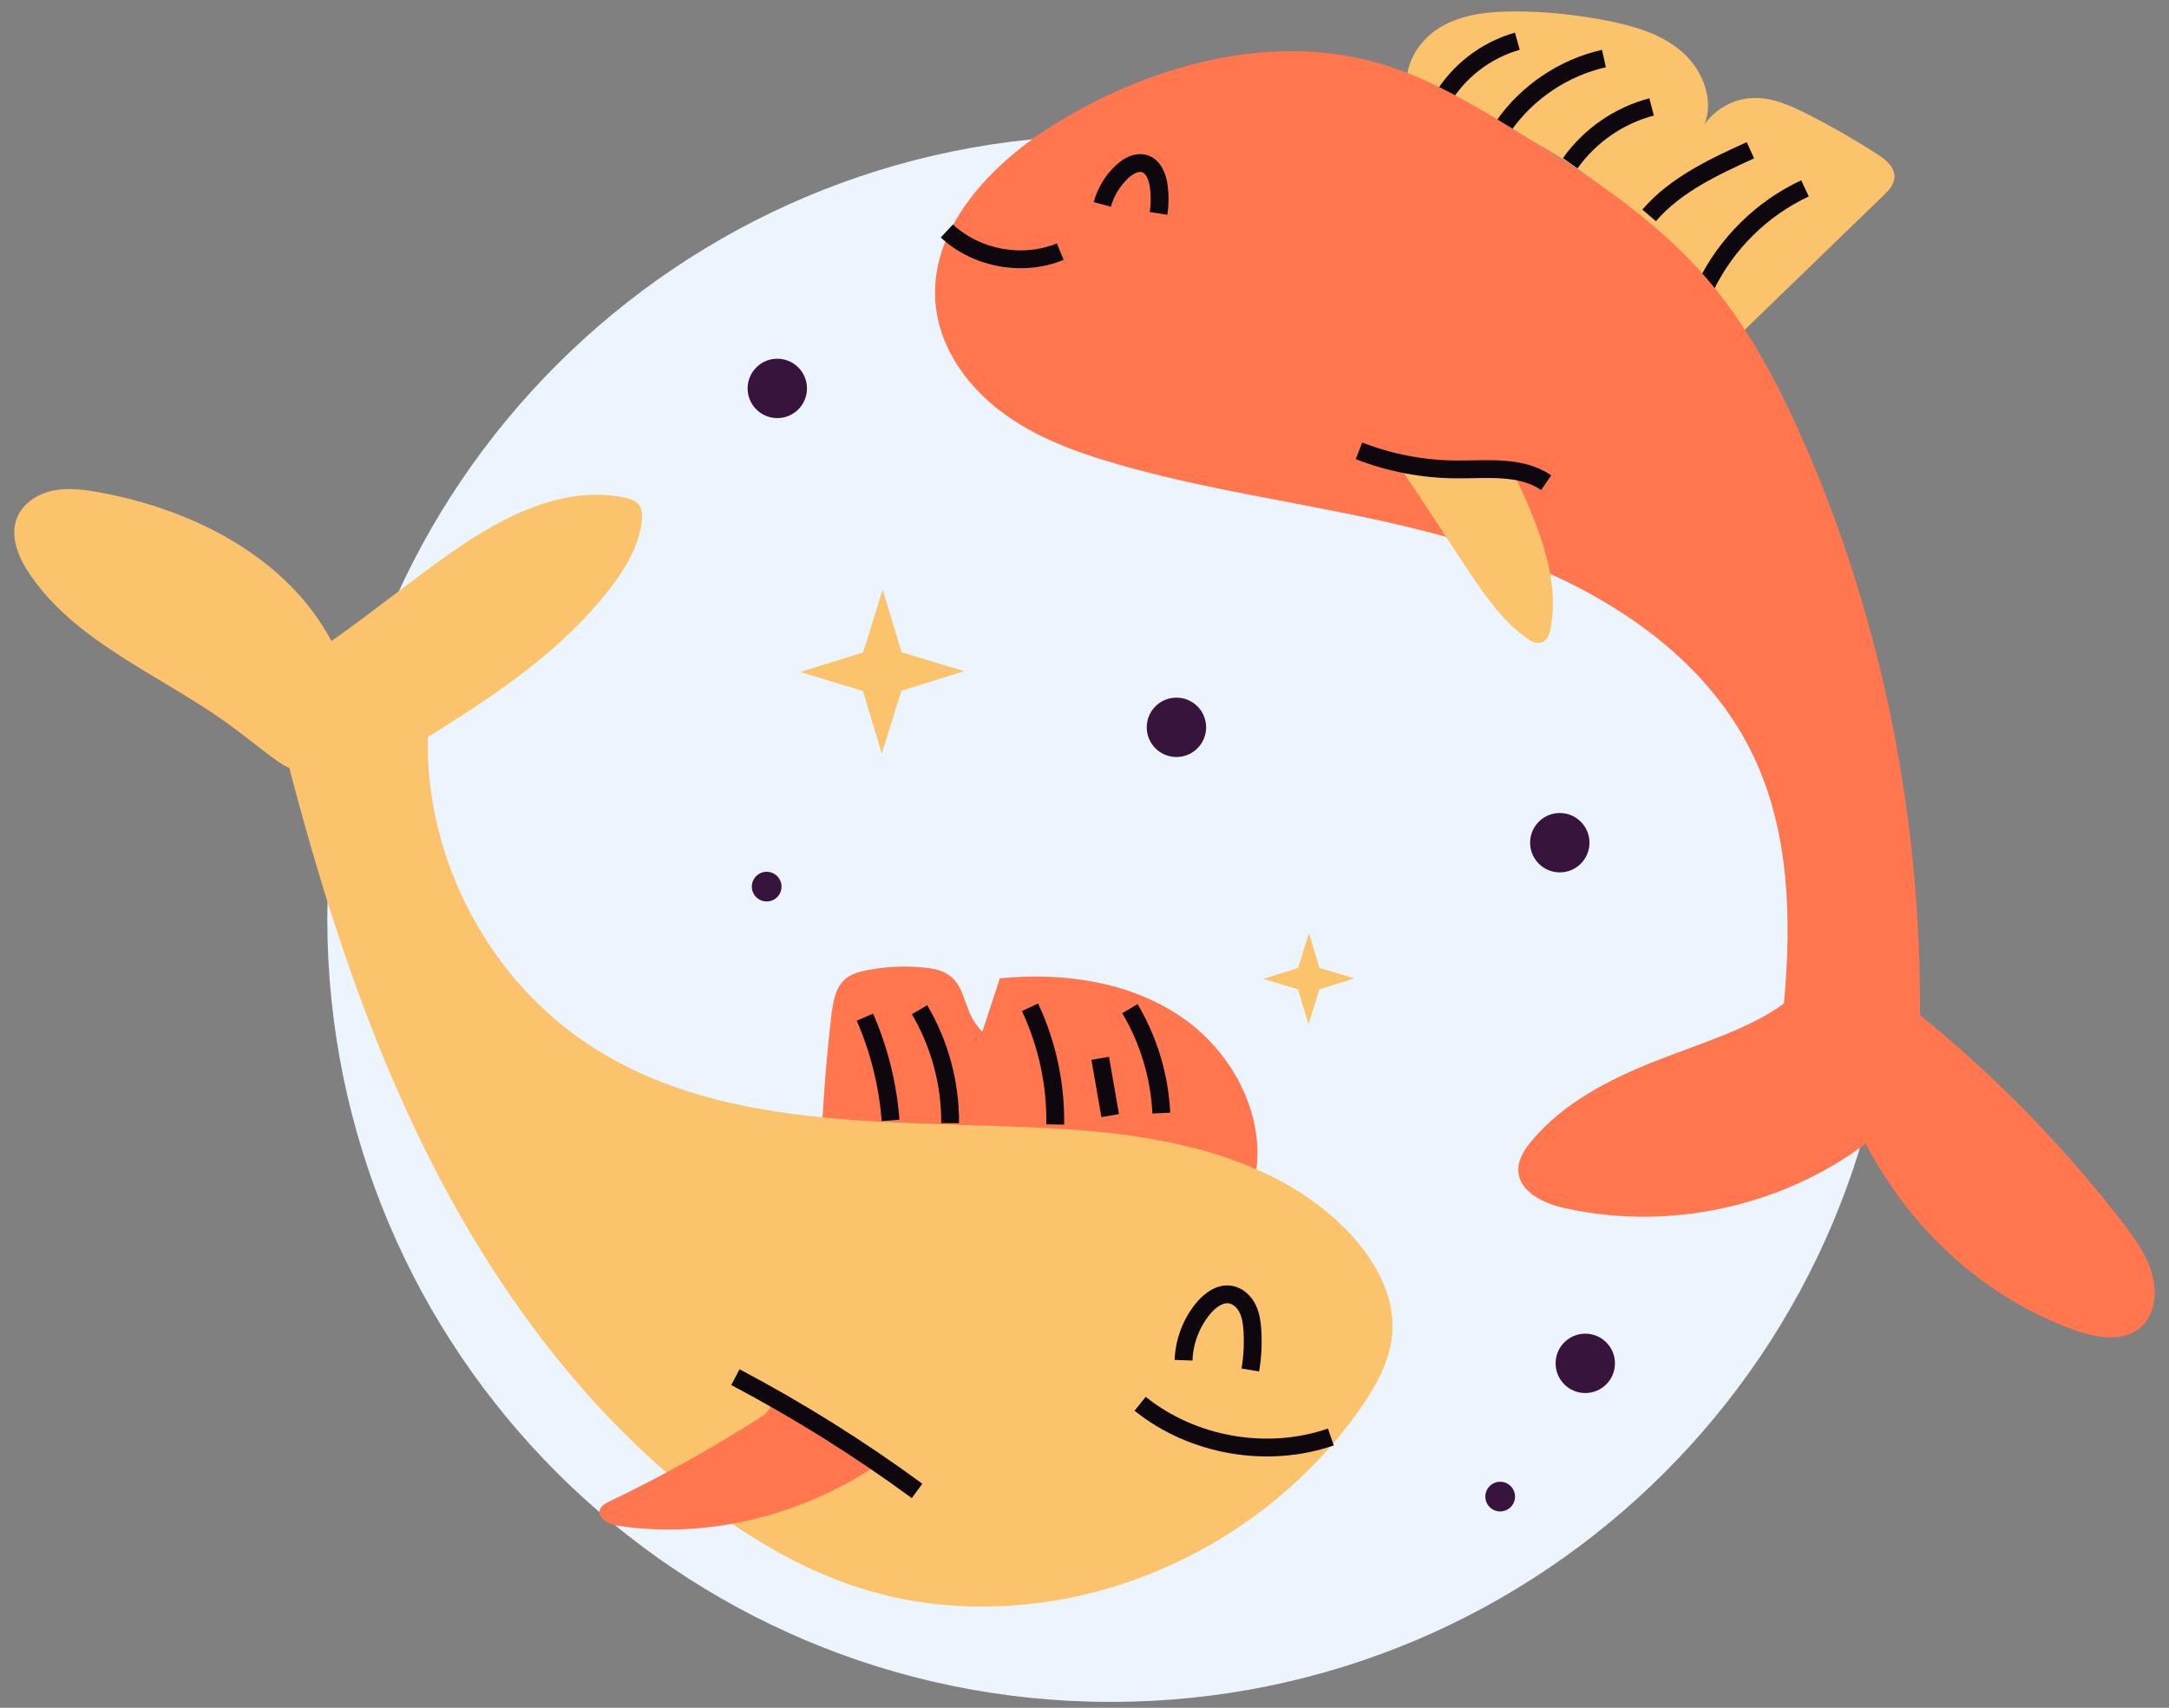 <svg width="80" height="63" viewBox="0 0 80 63" fill="none" xmlns="http://www.w3.org/2000/svg">
<rect x="0" y="0" width="80" height="63" fill="#808080" stroke="none"/>
<path d="M40.966 62.783C56.923 62.783 69.859 49.847 69.859 33.889C69.859 17.932 56.923 4.996 40.966 4.996C25.008 4.996 12.072 17.932 12.072 33.889C12.072 49.847 25.008 62.783 40.966 62.783Z" fill="#ECF5FD"/>
<path d="M51.935 3.4C51.712 2.471 52.305 1.493 53.125 1.004C53.946 0.514 54.939 0.421 55.895 0.422C57.035 0.424 58.175 0.544 59.293 0.766C60.276 0.961 61.278 1.252 62.035 1.908C62.791 2.564 63.237 3.669 62.863 4.598C63.258 4.023 63.932 3.648 64.629 3.616C65.358 3.582 66.053 3.897 66.702 4.228C67.564 4.669 68.406 5.151 69.222 5.674C69.54 5.878 69.891 6.157 69.875 6.535C69.863 6.814 69.649 7.037 69.447 7.232C67.623 8.998 65.799 10.763 63.975 12.53C61.481 8.118 57.193 4.756 51.935 3.401V3.4Z" fill="#FCC36D"/>
<path d="M53.159 3.703C53.764 2.65 54.794 1.849 55.965 1.521" stroke="#0F070E" stroke-width="0.658" stroke-miterlimit="10"/>
<path d="M55.461 4.642C56.331 3.396 57.677 2.492 59.159 2.16" stroke="#0F070E" stroke-width="0.658" stroke-miterlimit="10"/>
<path d="M57.915 6.023C58.631 5.008 59.715 4.258 60.916 3.945" stroke="#0F070E" stroke-width="0.658" stroke-miterlimit="10"/>
<path d="M60.825 7.946C61.798 6.814 63.202 6.162 64.561 5.543" stroke="#0F070E" stroke-width="0.658" stroke-miterlimit="10"/>
<path d="M62.903 10.576C63.664 8.995 64.984 7.69 66.574 6.949" stroke="#0F070E" stroke-width="0.658" stroke-miterlimit="10"/>
<path d="M65.797 37.02C66.082 33.931 66.007 30.697 64.675 27.895C62.755 23.86 58.536 21.389 54.265 20.074C49.994 18.759 45.488 18.359 41.195 17.119C39.701 16.687 38.213 16.142 36.965 15.215C35.717 14.288 34.724 12.93 34.525 11.388C34.15 8.485 36.576 5.977 39.084 4.467C42.662 2.313 47.076 1.161 51.066 2.394C52.726 2.907 54.237 3.803 55.721 4.706C58.332 6.293 60.959 7.96 62.952 10.277C64.468 12.038 65.567 14.12 66.503 16.248C69.426 22.892 70.867 30.183 70.815 37.447C73.592 39.696 76.106 42.27 78.29 45.099C78.875 45.857 79.46 46.701 79.473 47.658C79.48 48.124 79.332 48.609 78.993 48.93C78.347 49.54 77.305 49.356 76.47 49.051C73.263 47.881 70.53 45.462 68.813 42.191C65.684 44.53 61.517 45.422 57.705 44.566C56.933 44.393 56.028 43.97 56.001 43.18C55.987 42.768 56.233 42.396 56.497 42.08C57.672 40.678 59.361 39.813 61.063 39.141C62.765 38.47 64.537 37.95 65.797 37.019V37.02Z" fill="#FF764F"/>
<path d="M40.657 7.541C40.781 7.081 41.038 6.657 41.387 6.333C41.614 6.121 41.93 5.944 42.225 6.041C42.549 6.147 42.69 6.525 42.738 6.862C42.785 7.197 42.783 7.539 42.732 7.873" stroke="#0F070E" stroke-width="0.658" stroke-miterlimit="10"/>
<path d="M34.924 8.52C36.018 9.542 37.722 9.852 39.106 9.282" stroke="#0F070E" stroke-width="0.658" stroke-miterlimit="10"/>
<path d="M51.523 17.077C52.874 17.198 54.225 17.319 55.576 17.44C55.654 17.447 55.736 17.455 55.801 17.498C55.879 17.548 55.922 17.637 55.96 17.722C56.738 19.443 57.536 21.3 57.197 23.158C57.157 23.376 57.076 23.622 56.868 23.698C56.672 23.77 56.462 23.654 56.293 23.532C55.417 22.898 54.783 21.99 54.183 21.09C53.279 19.736 52.41 18.357 51.522 17.076L51.523 17.077Z" fill="#FCC36D"/>
<path d="M50.123 16.631C51.264 17.076 52.486 17.31 53.711 17.317C54.848 17.324 56.09 17.164 57.029 17.806" stroke="#0F070E" stroke-width="0.658" stroke-miterlimit="10"/>
<path d="M30.304 41.998C30.366 40.475 30.487 38.955 30.666 37.441C30.724 36.95 30.815 36.41 31.199 36.098C31.416 35.922 31.696 35.847 31.97 35.793C32.649 35.659 33.347 35.623 34.036 35.688C34.418 35.723 34.818 35.799 35.105 36.053C35.653 36.536 35.565 37.425 36.232 38.055C36.447 37.4 36.662 36.745 36.877 36.09C39.205 35.86 41.671 36.206 43.598 37.532C45.524 38.86 46.775 41.3 46.264 43.583C41.007 42.679 35.541 43.169 30.304 41.998Z" fill="#FF764F"/>
<path d="M31.901 37.522C32.426 38.727 32.747 40.02 32.847 41.331" stroke="#0F070E" stroke-width="0.658" stroke-miterlimit="10"/>
<path d="M33.915 37.248C34.66 38.507 35.054 39.971 35.044 41.433" stroke="#0F070E" stroke-width="0.658" stroke-miterlimit="10"/>
<path d="M37.99 37.158C38.623 38.504 38.944 39.995 38.92 41.482" stroke="#0F070E" stroke-width="0.658" stroke-miterlimit="10"/>
<path d="M40.579 39.041C40.702 39.746 40.825 40.451 40.948 41.155" stroke="#0F070E" stroke-width="0.658" stroke-miterlimit="10"/>
<path d="M41.674 37.209C42.367 38.373 42.769 39.709 42.833 41.062" stroke="#0F070E" stroke-width="0.658" stroke-miterlimit="10"/>
<path d="M10.671 28.331C11.972 33.314 13.563 38.246 15.893 42.838C18.224 47.431 21.32 51.688 25.312 54.941C27.425 56.662 29.813 58.107 32.45 58.795C34.343 59.289 36.334 59.381 38.274 59.137C42.986 58.543 47.401 55.891 50.138 52.01C50.748 51.146 51.291 50.18 51.354 49.125C51.435 47.788 50.726 46.513 49.813 45.532C47.222 42.747 43.171 41.907 39.375 41.659C33.412 41.27 26.977 41.864 21.924 38.674C18.085 36.251 15.671 31.726 15.783 27.188C18.244 25.653 20.719 24.017 22.491 21.72C23.054 20.991 23.551 20.17 23.668 19.257C23.698 19.019 23.692 18.75 23.528 18.576C23.412 18.453 23.241 18.404 23.076 18.367C20.826 17.872 18.557 19.043 16.669 20.364C15.227 21.372 13.863 22.493 12.225 23.649C10.58 20.55 7.115 18.791 3.662 18.163C3.097 18.06 2.514 17.983 1.952 18.099C1.39 18.217 0.846 18.562 0.63 19.094C0.35 19.785 0.681 20.571 1.1 21.187C2.815 23.705 5.865 24.878 8.342 26.65C9.317 27.347 10.214 28.147 10.671 28.331L10.671 28.331Z" fill="#FCC36D"/>
<path d="M43.654 50.179C43.677 49.487 43.935 48.805 44.376 48.271C44.627 47.967 44.992 47.694 45.381 47.757C45.657 47.802 45.884 48.015 46.01 48.264C46.136 48.514 46.174 48.798 46.192 49.077C46.223 49.565 46.197 50.057 46.117 50.539" stroke="#0F070E" stroke-width="0.658" stroke-miterlimit="10"/>
<path d="M42.051 51.785C43.988 53.341 46.737 53.821 49.086 53.011" stroke="#0F070E" stroke-width="0.658" stroke-miterlimit="10"/>
<path d="M32.499 53.946C31.218 53.084 29.852 52.347 28.427 51.752C28.456 51.988 28.231 52.169 28.031 52.297C26.243 53.44 24.386 54.474 22.471 55.39C22.334 55.455 22.186 55.532 22.131 55.673C22.004 55.999 22.455 56.236 22.801 56.287C26.091 56.774 29.557 55.943 32.5 53.946L32.499 53.946Z" fill="#FF764F"/>
<path d="M27.124 50.803C29.456 52.035 31.698 53.439 33.825 55" stroke="#0F070E" stroke-width="0.658" stroke-miterlimit="10"/>
<path d="M58.625 31.087C58.625 31.692 58.135 32.182 57.53 32.182C56.926 32.182 56.436 31.692 56.436 31.087C56.436 30.482 56.926 29.992 57.53 29.992C58.135 29.992 58.625 30.482 58.625 31.087Z" fill="#37143B"/>
<path d="M43.391 27.926C43.995 27.926 44.486 27.436 44.486 26.831C44.486 26.226 43.995 25.736 43.391 25.736C42.786 25.736 42.296 26.226 42.296 26.831C42.296 27.436 42.786 27.926 43.391 27.926Z" fill="#37143B"/>
<path d="M59.565 50.294C59.565 50.899 59.075 51.389 58.47 51.389C57.866 51.389 57.376 50.899 57.376 50.294C57.376 49.689 57.866 49.199 58.47 49.199C59.075 49.199 59.565 49.689 59.565 50.294Z" fill="#37143B"/>
<path d="M29.764 14.329C29.764 14.934 29.274 15.424 28.669 15.424C28.065 15.424 27.575 14.934 27.575 14.329C27.575 13.724 28.065 13.234 28.669 13.234C29.274 13.234 29.764 13.724 29.764 14.329Z" fill="#37143B"/>
<path d="M28.278 33.255C28.58 33.255 28.825 33.01 28.825 32.708C28.825 32.405 28.58 32.16 28.278 32.16C27.976 32.16 27.73 32.405 27.73 32.708C27.73 33.01 27.976 33.255 28.278 33.255Z" fill="#37143B"/>
<path d="M55.332 55.757C55.634 55.757 55.879 55.512 55.879 55.209C55.879 54.907 55.634 54.662 55.332 54.662C55.03 54.662 54.785 54.907 54.785 55.209C54.785 55.512 55.03 55.757 55.332 55.757Z" fill="#37143B"/>
<path d="M31.834 24.069L32.556 21.75L33.254 24.062L35.566 24.76L33.246 25.483L32.525 27.802L31.826 25.49L29.515 24.791L31.834 24.069Z" fill="#FCC36D"/>
<path d="M47.878 35.709L48.28 34.42L48.668 35.705L49.952 36.093L48.664 36.494L48.262 37.782L47.875 36.498L46.59 36.11L47.878 35.709Z" fill="#FCC36D"/>
</svg>
